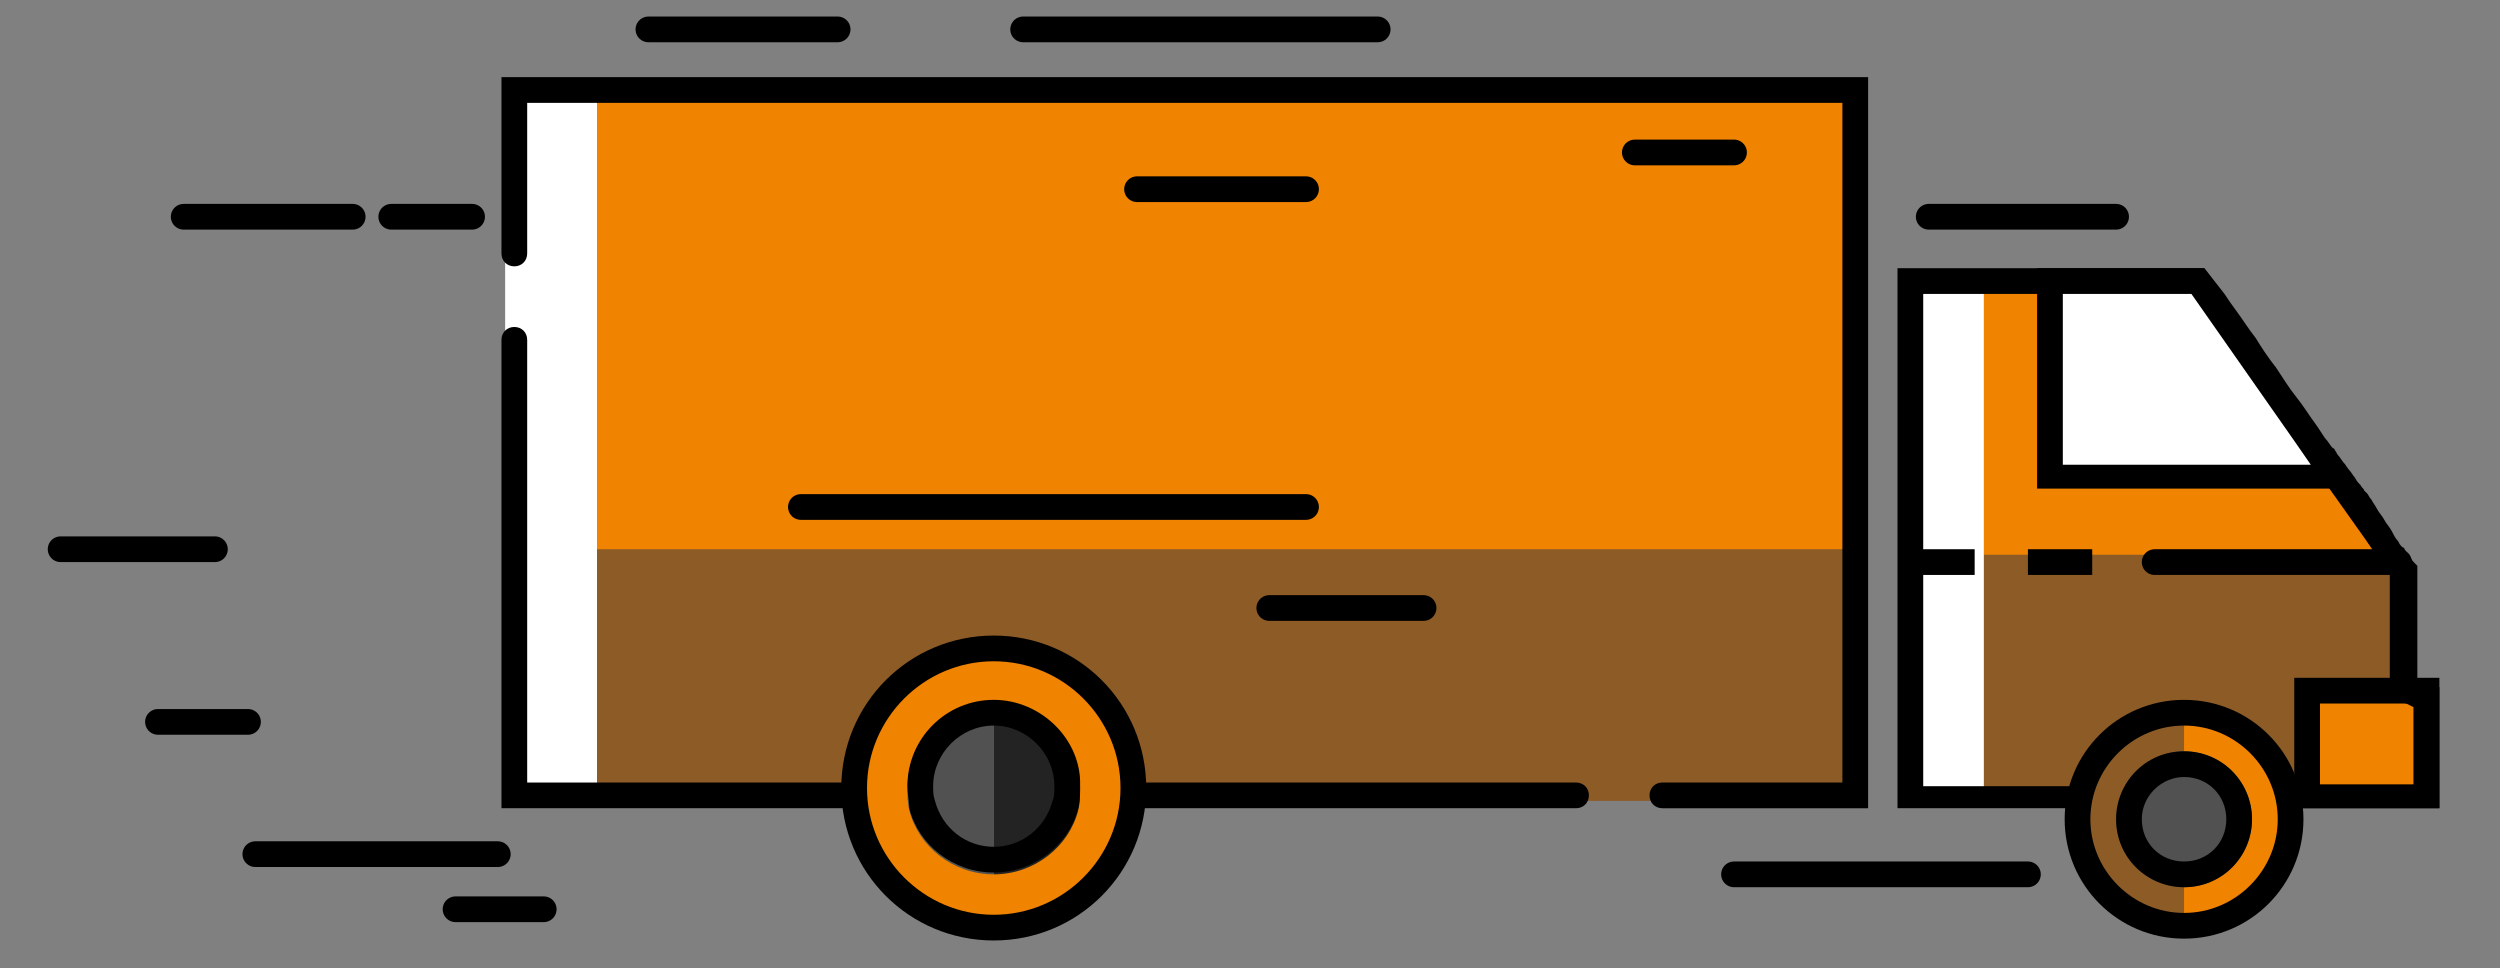 <?xml version="1.0" encoding="utf-8"?>
<!-- Generator: Adobe Illustrator 21.1.0, SVG Export Plug-In . SVG Version: 6.00 Build 0)  -->
<svg version="1.1" id="Слой_1" xmlns="http://www.w3.org/2000/svg" xmlns:xlink="http://www.w3.org/1999/xlink" x="0px" y="0px"
	 viewBox="0 0 136.1 52.7" style="enable-background:new 0 0 136.1 52.7;" xml:space="preserve">
<rect x="0" y="0" width="136.1" height="52.7" fill="#808080" stroke="none"/>
<style type="text/css">
	.st0{fill:#F08300;}
	.st1{fill:#8C5B26;}
	.st2{fill:#FFFFFF;}
	.st3{fill:#515151;}
	.st4{fill:#222322;}
	.st5{fill:none;stroke:#000000;stroke-width:1.4;stroke-linecap:round;stroke-miterlimit:10;stroke-dasharray:84.026,4.668;}
	.st6{fill:none;stroke:#000000;stroke-width:1.4;stroke-miterlimit:10;}
</style>
<rect x="31.2" y="4.6" class="st0" width="70" height="25.7"/>
<polygon class="st0" points="129.8,28.5 129.8,31.2 108,31.2 108,15.7 115.4,15.7 115.4,25.4 127.6,25.4 "/>
<rect x="103.7" y="30.2" class="st1" width="26.9" height="13.3"/>
<rect x="125.2" y="37.3" class="st0" width="7" height="6.3"/>
<g>
	<rect x="103.5" y="15" class="st2" width="4.5" height="28.2"/>
</g>
<rect x="30.9" y="29.9" class="st1" width="70.5" height="13.7"/>
<rect x="27.5" y="5" class="st2" width="5" height="38.3"/>
<g>
	<path d="M28,17.8c-0.4,0-0.7,0.3-0.7,0.7V44h1.4l0,0l0,0l0,0l0,0c7.8,0,45.1,0,45.1,0H83h2.8c0.4,0,0.7-0.3,0.7-0.7
		s-0.3-0.7-0.7-0.7H83h-9.2H28.7V18.5C28.7,18.1,28.4,17.8,28,17.8L28,17.8z M101.7,4.2H27.3v1.4l0,0c0,2.7,0,8.2,0,8.2
		c0,0.4,0.3,0.7,0.7,0.7s0.7-0.3,0.7-0.7V5.6h71.6v37h-9.8c-0.4,0-0.7,0.3-0.7,0.7s0.3,0.7,0.7,0.7h11.2L101.7,4.2L101.7,4.2z"/>
</g>
<g>
	<path d="M120,14.6h-16.7V16l0,0c0,5.9,0,28,0,28h1.4l0,0l0,0l0,0l0,0c5.9,0,28.1,0,28.1,0v-6.6l0,0l0,0l0,0l0,0l0,0l0,0l0,0l0,0
		l0,0l0,0l0,0l0,0c0,0,0,0,0,0l-0.1,0c0,0,0,0,0,0l-0.1,0c0,0,0,0,0,0l0,0c0,0,0,0,0,0l-0.1,0c0,0,0,0,0,0l-0.2-0.1l0,0l-0.1,0
		c0,0,0,0,0,0l0,0c0,0,0,0,0,0l-0.1,0c0,0,0,0,0,0l-0.1-0.1c0,0,0,0,0,0l-0.1,0c0,0,0,0,0,0l-0.1,0c0,0,0,0,0,0l-0.1,0c0,0,0,0,0,0
		l0,0c0,0,0,0,0,0l-0.1,0c0,0,0,0,0,0l0,0c0,0,0,0,0,0l0,0c0,0,0,0,0,0l0,0l0,0l0,0v-6.1l0,0l0,0l0,0l0,0l0,0l0,0l0,0l0,0l0,0l0,0
		l0,0l0,0c0,0,0,0,0,0l0,0c0,0,0,0,0,0v0c0,0,0,0,0,0l0,0c0,0,0,0,0,0v0c0,0,0,0,0,0l0,0c0,0,0,0,0,0l0,0c0,0,0,0,0,0l0,0
		c0,0,0,0,0,0l0,0c0,0,0,0,0,0l0,0c0,0,0,0,0,0v0c0,0,0,0,0,0l0,0c0,0,0,0,0,0l0,0c0,0,0,0,0,0h0c0,0,0,0,0,0v0c0,0,0,0,0,0l0,0
		c0,0,0,0,0,0l0,0c0,0,0,0,0,0l0,0c0,0,0,0,0,0v0c0,0,0,0,0,0v0c0,0,0,0,0,0l0,0c0,0,0,0,0,0l0,0c0,0,0,0,0,0l0,0c0,0,0,0,0,0l0,0
		c0,0,0,0,0-0.1l0,0c0,0,0,0,0,0l0,0l0,0l0,0c0,0,0,0,0,0l0,0c0,0,0,0,0,0v0c0,0,0,0,0,0l0,0c0,0,0,0,0,0l0,0c0,0,0,0,0,0l0,0
		c0,0,0,0,0,0l0,0c0,0,0,0,0,0l0,0c0,0,0,0,0,0l0,0c0,0,0,0,0,0l0,0c0,0,0,0,0,0l0,0c0,0,0,0,0,0l0,0c0,0,0,0,0,0v0c0,0,0,0,0-0.1
		l0,0c0,0,0,0,0,0v0c0,0,0,0,0-0.1l0,0c0,0,0,0,0,0l0,0c0,0,0,0,0,0l0,0c0,0,0,0,0,0l0,0c0,0,0,0,0,0l0,0c0,0,0,0,0,0l0,0
		c0,0,0,0,0,0l0,0c0,0,0,0,0,0v0c0,0,0,0,0,0l0,0c0,0,0,0,0,0l0,0c0,0,0,0,0,0l0,0c0,0,0,0,0,0l0,0c0,0,0,0,0,0l0,0c0,0,0,0,0,0l0,0
		c0,0,0,0,0,0l0,0c0,0,0,0,0,0l0,0v0l0,0c0,0,0,0,0,0l0,0c0,0,0,0,0,0l0,0c0,0,0,0,0,0l0,0c0,0,0,0,0,0l0,0c0,0,0,0,0,0l0,0
		c0,0,0,0,0,0l0,0c0,0,0,0,0,0l0,0c0,0,0,0,0,0v0c0,0,0,0,0,0l0,0c0,0,0,0,0,0l0,0c0,0,0,0,0,0l0,0l0,0l0,0c0,0,0,0,0,0l0,0
		c0,0-0.1-0.1-0.1-0.1l0,0c0,0,0,0,0,0l0,0c0,0,0,0,0,0v0c0,0,0,0,0,0l0,0c0,0,0,0,0,0l0,0c0,0,0,0,0,0l0,0c0,0,0,0,0,0l0,0
		c0,0,0,0,0,0l0,0c0,0,0,0,0,0l0,0c0,0,0,0,0,0l0,0c0,0,0,0,0,0l0,0c0,0,0,0,0,0v0c0,0,0,0,0,0l0,0c0,0,0,0,0,0l0,0c0,0,0,0,0,0l0,0
		c0,0,0,0,0,0l0,0c0,0,0,0,0,0l0,0c0,0,0,0,0,0l0,0c0,0,0,0,0,0l0,0c0,0,0,0,0,0v0c0,0,0,0,0,0l0,0c0,0,0,0,0,0l0,0c0,0,0,0,0,0v0
		c0,0,0,0,0,0l0,0c0,0,0,0,0,0l0,0c0,0,0,0,0,0l0,0c0,0,0,0,0,0l0,0c0,0,0,0,0,0l0,0c0,0,0,0,0,0l0,0c0,0,0,0,0,0l0,0c0,0,0,0,0,0
		l0,0c0,0,0,0,0,0l0,0c0,0,0,0,0,0l0,0c0,0,0,0,0,0l0,0c0,0,0,0,0,0l0,0c0,0-0.1-0.1-0.1-0.1l0,0c-0.1-0.1-0.2-0.3-0.3-0.4l0,0
		c-0.1-0.1-0.1-0.2-0.2-0.3l0,0c0-0.1-0.1-0.1-0.1-0.1l0,0l0,0c0,0,0,0-0.1-0.1l0,0c-0.1-0.1-0.1-0.2-0.2-0.3l0,0
		c-0.1-0.1-0.2-0.3-0.3-0.5l0,0c-0.1-0.2-0.3-0.4-0.4-0.6l0,0c-0.1-0.2-0.3-0.4-0.4-0.6l0,0c-0.1-0.2-0.2-0.3-0.3-0.5l0,0
		c-0.1-0.1-0.2-0.3-0.2-0.3l0,0c-0.1-0.1-0.1-0.1-0.1-0.1l0,0l0,0c0,0,0,0,0,0l0,0c0,0,0,0,0,0l0,0c0,0,0,0,0,0l0,0c0,0,0,0,0,0l0,0
		c0,0,0,0,0,0l0,0c0,0,0,0,0,0l0,0c0,0,0,0,0,0l0,0c0,0,0,0,0,0l0,0l0,0c0,0,0,0-0.1-0.1l0,0c0-0.1-0.1-0.1-0.2-0.3l0,0
		c-0.1-0.1-0.2-0.2-0.3-0.4l0,0c-0.1-0.1-0.2-0.3-0.3-0.4l0,0c-0.1-0.1-0.2-0.3-0.3-0.4l0,0c-0.1-0.1-0.2-0.3-0.3-0.4l0,0
		c-0.1-0.1-0.1-0.2-0.2-0.3l0,0c0-0.1-0.1-0.1-0.1-0.1l0,0l0,0c0,0-0.1-0.1-0.3-0.4l0,0c-0.2-0.2-0.4-0.6-0.7-1l0,0
		c-0.3-0.4-0.6-0.9-1-1.4l0,0c-0.4-0.5-0.7-1-1.1-1.6l0,0c-0.4-0.5-0.8-1.1-1.1-1.6l0,0c-0.4-0.5-0.7-1-1-1.4l0,0
		c-0.3-0.4-0.5-0.7-0.7-1l0,0C120.1,14.7,120,14.6,120,14.6L120,14.6L120,14.6z M104.7,16h14.6l5.6,8l1.6,2.2l0.1,0.1l2.2,3.1
		l1.3,1.9v5.7v1l0.9,0.3l0.4,0.2v4.3h-26.7V16L104.7,16z"/>
</g>
<g>
	<g>
		<circle class="st0" cx="54.1" cy="42.9" r="7.8"/>
		<path class="st0" d="M54.1,50.7c-4.3,0-7.8-3.5-7.8-7.8s3.5-7.8,7.8-7.8V50.7z"/>
	</g>
</g>
<g>
	<circle class="st0" cx="118.9" cy="44.6" r="5.7"/>
	<path class="st1" d="M118.9,50.4c-3.2,0-5.7-2.6-5.7-5.7s2.6-5.7,5.7-5.7V50.4z"/>
</g>
<path class="st3" d="M54.1,47.6c-2.2,0-4.1-1.5-4.6-3.5c-0.1-0.4-0.1-0.8-0.1-1.2c0-2.6,2.1-4.7,4.7-4.7V47.6z"/>
<path class="st4" d="M54.1,47.6c2.2,0,4.1-1.5,4.6-3.5c0.1-0.4,0.1-0.8,0.1-1.2c0-2.6-2.1-4.7-4.7-4.7V47.6z"/>
<g>
	<path d="M54.1,39.5c1.8,0,3.3,1.5,3.3,3.3c0,0.3,0,0.6-0.1,0.8c-0.4,1.5-1.7,2.5-3.2,2.5c-1.5,0-2.8-1-3.2-2.5
		c-0.1-0.3-0.1-0.5-0.1-0.8C50.8,41,52.3,39.5,54.1,39.5 M54.1,38.1c-2.6,0-4.7,2.1-4.7,4.7c0,0.4,0.1,0.8,0.1,1.2
		c0.5,2,2.4,3.5,4.6,3.5c2.2,0,4.1-1.5,4.6-3.5c0.1-0.4,0.1-0.8,0.1-1.2C58.9,40.3,56.7,38.1,54.1,38.1L54.1,38.1z"/>
</g>
<g>
	<path d="M54.1,36c3.8,0,6.9,3.1,6.9,6.9s-3.1,6.9-6.9,6.9s-6.9-3.1-6.9-6.9S50.3,36,54.1,36 M54.1,34.6c-4.6,0-8.3,3.7-8.3,8.3
		c0,4.6,3.7,8.3,8.3,8.3s8.3-3.7,8.3-8.3C62.4,38.3,58.7,34.6,54.1,34.6L54.1,34.6z"/>
</g>
<circle class="st3" cx="118.9" cy="44.6" r="3.7"/>
<g>
	<path d="M118.9,42.3c1.3,0,2.3,1,2.3,2.3s-1,2.3-2.3,2.3c-1.3,0-2.3-1-2.3-2.3S117.7,42.3,118.9,42.3 M118.9,40.9
		c-2.1,0-3.7,1.7-3.7,3.7c0,2.1,1.7,3.7,3.7,3.7c2.1,0,3.7-1.7,3.7-3.7C122.6,42.6,121,40.9,118.9,40.9L118.9,40.9z"/>
</g>
<g>
	<path d="M118.9,39.5c2.8,0,5.1,2.3,5.1,5.1s-2.3,5.1-5.1,5.1s-5.1-2.3-5.1-5.1S116.1,39.5,118.9,39.5 M118.9,38.1
		c-3.6,0-6.5,2.9-6.5,6.5c0,3.6,2.9,6.5,6.5,6.5c3.6,0,6.5-2.9,6.5-6.5C125.4,41,122.5,38.1,118.9,38.1L118.9,38.1z"/>
</g>
<g>
	<line class="st5" x1="35.3" y1="1.6" x2="45.6" y2="1.6"/>
</g>
<line class="st5" x1="55.7" y1="1.6" x2="75" y2="1.6"/>
<line class="st5" x1="43.6" y1="27.6" x2="71.1" y2="27.6"/>
<line class="st5" x1="13.9" y1="46.5" x2="27.1" y2="46.5"/>
<line class="st5" x1="24.8" y1="49.5" x2="29.6" y2="49.5"/>
<line class="st5" x1="8.6" y1="39.3" x2="13.5" y2="39.3"/>
<line class="st5" x1="94.4" y1="47.6" x2="110.4" y2="47.6"/>
<line class="st5" x1="117.3" y1="30.6" x2="130.6" y2="30.6"/>
<line class="st6" x1="110.4" y1="30.6" x2="113.9" y2="30.6"/>
<line class="st6" x1="107.5" y1="30.6" x2="104.2" y2="30.6"/>
<line class="st5" x1="115.2" y1="11.8" x2="105" y2="11.8"/>
<line class="st5" x1="25.7" y1="11.8" x2="21.3" y2="11.8"/>
<line class="st5" x1="94.4" y1="8.3" x2="89" y2="8.3"/>
<line class="st5" x1="61.9" y1="10.3" x2="71.1" y2="10.3"/>
<line class="st5" x1="10" y1="11.8" x2="19.2" y2="11.8"/>
<line class="st5" x1="69.1" y1="33.1" x2="77.5" y2="33.1"/>
<line class="st5" x1="3.3" y1="29.9" x2="11.7" y2="29.9"/>
<g>
	<polygon class="st2" points="111.6,25.9 111.6,15.3 119.6,15.3 127,25.7 127,25.9 	"/>
	<path d="M119.3,16l5.6,8l0.9,1.3h-13.5V16L119.3,16 M120,14.6h-9.1v12h16.7v-1.2l-0.1-0.1l-1.6-2.2L120,14.6L120,14.6z"/>
</g>
<g>
	<path d="M131.4,38.3v4.4h-5.1v-4.4H131.4 M132.8,36.9h-7.9V44h7.9V36.9L132.8,36.9z"/>
</g>
</svg>
